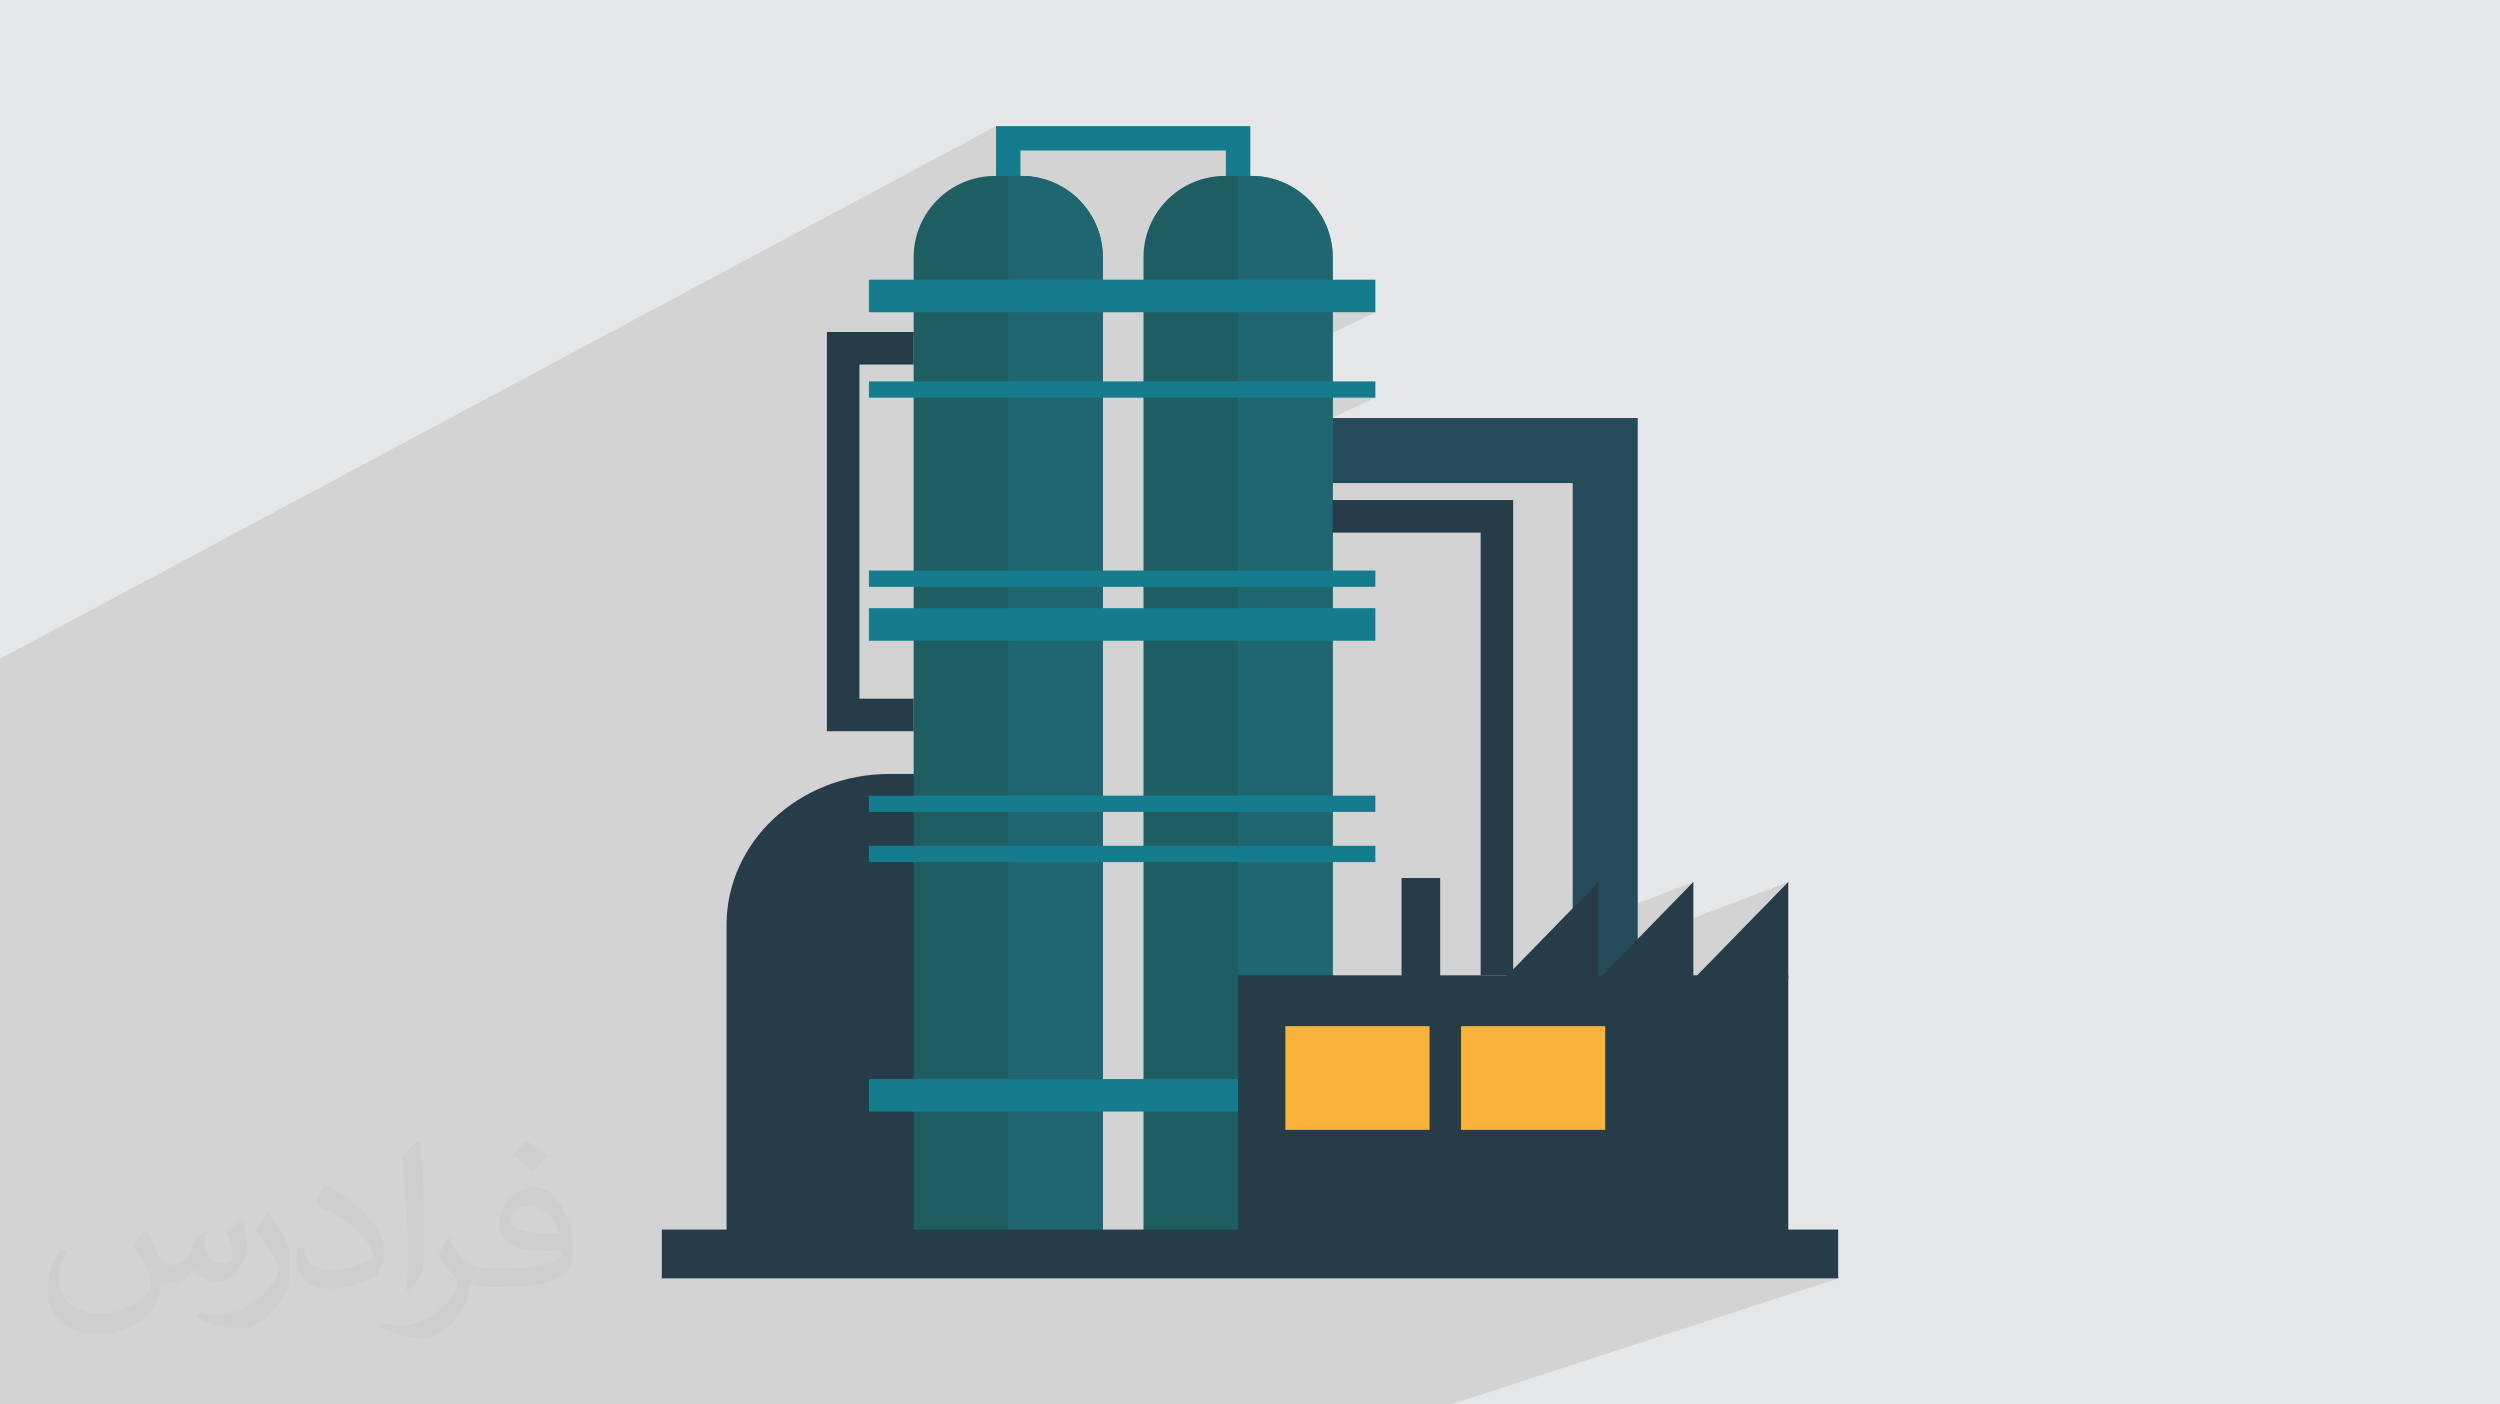 <?xml version="1.0" encoding="UTF-8"?>
<!DOCTYPE svg PUBLIC "-//W3C//DTD SVG 1.1//EN" "http://www.w3.org/Graphics/SVG/1.1/DTD/svg11.dtd">
<!-- Creator: CorelDRAW 2020 (64-Bit) -->
<svg xmlns="http://www.w3.org/2000/svg" xml:space="preserve" width="94.192mm" height="52.917mm" version="1.1" style="shape-rendering:geometricPrecision; text-rendering:geometricPrecision; image-rendering:optimizeQuality; fill-rule:evenodd; clip-rule:evenodd"
viewBox="0 0 9404.92 5283.66"
 xmlns:xlink="http://www.w3.org/1999/xlink"
 xmlns:xodm="http://www.corel.com/coreldraw/odm/2003">
 <defs>
  <style type="text/css">
   <![CDATA[
    .fil0 {fill:#E6E7E8}
    .fil8 {fill:#F9B33B;fill-rule:nonzero}
    .fil3 {fill:#157C8D;fill-rule:nonzero}
    .fil6 {fill:#1F6671;fill-rule:nonzero}
    .fil5 {fill:#1E5D62;fill-rule:nonzero}
    .fil7 {fill:#264C5B;fill-rule:nonzero}
    .fil4 {fill:#263C49;fill-rule:nonzero}
    .fil2 {fill:#373435;fill-opacity:0.031}
    .fil1 {fill:#2B2A29;fill-opacity:0.102}
   ]]>
  </style>
 </defs>
 <g id="Layer_x0020_1">
  <polygon class="fil0" points="-0,0 9404.92,0 9404.92,5283.66 -0,5283.66 "/>
  <polygon class="fil1" points="2064.5,5283.66 1993.03,5283.66 1922.07,5283.66 1784.59,5283.66 1761.82,5283.66 1720.84,5283.66 1618.6,5283.66 1550.05,5283.66 1457.35,5283.66 1353.72,5283.66 1289.46,5283.66 1260.21,5283.66 1257.55,5283.66 1255.94,5283.66 1166.05,5283.66 1151.04,5283.66 965.05,5283.66 811.34,5283.66 581.37,5283.66 497.15,5283.66 355.34,5283.66 328.37,5283.66 226.64,5283.66 126.8,5283.66 78.36,5283.66 -0,5283.66 -0,5182.16 -0,4668.4 -0,4664.76 -0,4661.32 -0,4611.42 -0,4500.44 -0,4497.34 -0,4447.23 -0,4439.68 -0,4351.21 -0,4302.56 -0,4290.66 -0,4250.93 -0,4173.52 -0,4151.02 -0,4121.98 -0,3940.14 -0,3922.78 -0,3921.76 -0,3833.64 -0,3763.74 -0,3710.49 -0,3661.86 -0,3144.58 -0,3138.74 -0,3110.26 -0,3104.07 -0,3091.36 -0,3065.67 -0,3034.4 -0,3020.33 -0,2982.3 -0,2936.06 -0,2864.98 -0,2858.43 -0,2761.65 -0,2758.41 -0,2731.7 -0,2690.68 -0,2659.02 -0,2602.29 -0,2598.2 -0,2478.33 3747.06,474.49 3747.06,614.88 3838.9,566.27 4611.72,566.27 4611.72,685.31 4657.63,661.93 4657.63,723.19 4703.56,723.19 4657.63,746.43 4657.63,1174.63 5174.12,1174.63 4657.63,1422.91 4657.63,1495.98 5174.12,1495.98 4657.63,1738.12 4657.63,1739.36 5013.43,1572.56 5013.43,1817.38 5916.31,1817.38 5916.31,3355.44 6013.22,3317.7 6013.22,3455.01 6370.32,3317.7 6160.21,3533.08 6727.44,3317.7 6370.32,3683.77 6727.44,3683.77 6038.73,3936.48 6038.73,4250.51 4726.28,4717.33 5013.43,4717.33 6727.44,4717.33 6449.82,4809.17 6915.09,4809.17 5457.21,5283.66 5015.48,5283.66 3404.02,5283.66 3134.05,5283.66 3069.5,5283.66 2734.98,5283.66 2591.12,5283.66 2541.91,5283.66 2367.22,5283.66 2324.94,5283.66 2256.59,5283.66 2192.51,5283.66 2188.36,5283.66 "/>
  <path class="fil2" d="M548.54 4627.69c17.95,27.21 29.6,53.36 40.96,82.43 8.45,16.91 12.93,48.09 52.57,48.09 11.61,0 28.28,-3.42 43.06,-11.61 16.63,-8.73 29.32,-21.94 35.94,-42l15.85 -53.36 38.57 -19.02 2.64 2.64c-5.27,20.09 -6.59,39.36 -6.59,54.43 0,44.63 38.57,61.56 69.22,61.56 17.95,0 34.09,-8.73 34.09,-25.11 0,-21.13 -8.98,-57.06 -20.62,-89.29 17.95,-17.95 35.94,-35.94 56.53,-50.47l3.17 1.6c8.98,38.04 14,75.56 14,100.66 0,24.57 -10.83,51.79 -19.81,69.49 -18.49,34.87 -51.25,62.62 -90.87,62.62 -30.1,0 -63.65,-15.07 -86.66,-43.06l-1.32 0c-21.66,26.96 -55.22,51.25 -108.86,51.25l-16.63 0c-2.64,35.41 -10.29,60.49 -21.94,82.95 -31.95,62.34 -126.81,106.47 -216.1,106.47 -124.17,0 -186.51,-71.59 -186.51,-166.96 0,-58.91 19.27,-113.6 48.88,-152.42l24.29 10.04c-18.49,35.41 -30.91,68.68 -30.91,101.45 0,89.29 72.66,131.83 156.4,131.83 77.68,0 173.83,-49.41 191.28,-106.72 -6.59,-62.62 -30.1,-91.93 -66.04,-148.99 10.83,-19.02 24.83,-38.04 42.28,-58.38l3.17 0 0 0 0 0 -0.02 -0.09zm1432.13 -336.04c26.15,16.39 51.79,35.66 76.87,57.85 -14,19.81 -31.45,37.79 -53.11,53.64 -25.11,-20.34 -50.19,-37.79 -75.84,-56.27 17.42,-19.55 34.62,-38.29 52.04,-55.22l0 0 0 0 0 0 0 0 0 0 0.03 0zm13.47 244.11c-42.28,0 -76.87,27.75 -76.87,48.34 0,44.13 84.53,57.85 185.72,57.31 -12.68,-51.79 -57.06,-105.68 -108.86,-105.68l0.01 0.03zm-94.86 236.19c54.96,0 103.04,-1.6 139.74,-10.83 40.96,-10.29 75.56,-30.91 75.56,-45.17 0,-3.7 0,-8.19 -1.32,-11.89 -22.98,2.11 -49.41,2.11 -72.38,2.11 -74.49,0 -131.55,-16.91 -154.02,-58.66 -5.55,-11.61 -9.51,-24.57 -9.51,-39.36 0,-40.43 17.42,-79.79 48.09,-107 25.61,-22.45 53.89,-36.44 82.67,-36.44 52.04,0 93.51,41.75 122.57,107.54 15.85,35.94 26.68,77.4 26.68,129.72 0,34.87 -9.51,64.19 -31.17,85.85 -40.43,39.11 -114.92,53.89 -229.04,53.89l-51.79 0 0 0 -13.47 0c-28.28,0 -48.62,-5.02 -64.72,-17.42l-2.64 0c0.79,6.59 1.32,12.93 1.32,19.02 0,25.61 -8.45,58.38 -25.61,84.53 -50.72,75.3 -105.68,108.04 -153.24,108.04 -48.09,0 -107,-18.49 -160.11,-42.54l9.51 -18.49c17.17,7.13 40.96,11.89 73.7,11.89 85.85,0 198.66,-82.43 212.66,-163 -3.17,-6.59 -8.98,-15.32 -17.17,-24.57 -25.11,-29.85 -40.96,-54.68 -55.75,-80.83 12.68,-25.11 24.29,-45.17 35.13,-63.4l4.49 -0.53c36.72,74.77 69.99,117.55 144.23,117.55l11.61 0 0 0 53.89 0 0 0 0 0 0 0 0 0 0 0 0.09 0.01zm-371.98 79c6.34,-34.34 6.87,-72.91 6.87,-108.86l0 -53.36c0,-99.6 -12.68,-244.36 -22.98,-338.68 17.95,-19.27 43.06,-42 62.87,-57.31l5.81 1.6c13.47,118.62 16.63,256 16.63,383.06 0,33.3 -1.32,65.79 -4.49,89.55 -1.85,30.1 -19.27,52.83 -56.53,87.7l-8.19 -3.7zm-382.8 -157.19c1.85,46.77 24.83,83.49 105.15,83.49 49.93,0 92.19,-12.93 138.96,-35.13 8.45,-3.7 12.93,-8.73 12.93,-12.93 0,-29.32 -22.45,-68.15 -60.23,-103.55 -36.72,-33.3 -85.34,-62.62 -130.76,-82.18 -15.6,-6.59 -20.62,-13.47 -20.62,-20.09 0,-13.47 17.95,-41.75 32.77,-62.09l5.02 -0.53c52.04,27.21 110.17,67.64 153.24,112.53 39.11,41.47 63.4,83.49 63.4,129.19 0,33.81 -10.29,65.51 -26.96,95.11 -57.06,28.79 -117.83,50.72 -178.06,50.72 -73.17,0 -123.1,-34.34 -123.1,-114.92 0,-8.73 0,-22.19 3.17,-39.64l25.11 0 0 0 0 0 0 0 0 0 0 0 -0.02 0zm-132.37 -132.9l45.45 73.45c16.63,27.21 32.23,56.81 32.23,103.55l0 59.7c0,48.34 -30.91,100.13 -80.83,151.38 -39.11,34.62 -73.7,49.41 -105.68,49.41 -47.55,0 -101.98,-14.79 -164.85,-41.75l7.13 -18.49c19.81,5.27 42.79,9.77 71.06,9.77 90.36,-0.53 182.8,-66.57 225.08,-147.15 5.02,-9.26 6.87,-17.95 6.87,-24.04 0,-9.26 -5.02,-19.55 -8.98,-28.79 -22.98,-43.31 -48.62,-82.95 -76.87,-119.68 14.79,-23.25 29.6,-45.7 45.7,-67.9l3.7 0.53 0 0 0 0 0 0 0 0 0 0 -0.02 0.01z"/>
  <g id="_2459227945200">
   <polygon class="fil3" points="4703.56,723.19 4611.72,723.19 4611.72,566.27 3838.9,566.27 3838.9,723.19 3747.06,723.19 3747.06,474.49 4703.56,474.49 "/>
   <path class="fil4" d="M3865.69 4717.33l-1132.48 0 0 -1237.11c0,-314.01 274.09,-568.66 612.16,-568.66l520.31 0 0 1805.77z"/>
   <path class="fil5" d="M4148.8 4717.33l-711.61 0 0 -3749.31c0,-169.05 137.04,-306.09 306.11,-306.09l99.44 0c169.02,0 306.07,137.03 306.07,306.09l0 3749.31z"/>
   <path class="fil6" d="M4148.8 4717.33l0 -3749.26c0,-169.1 -137.04,-306.14 -306.07,-306.14l-49.73 0 0 4055.4 355.8 0z"/>
   <path class="fil5" d="M5013.43 4717.33l-711.61 0 0 -3749.31c0,-169.05 137.04,-306.09 306.07,-306.09l99.45 0c169.05,0 306.1,137.03 306.1,306.09l0 3749.31z"/>
   <polygon class="fil4" points="5692.52,3669.1 5570.09,3669.1 5570.09,2003.65 4952.24,2003.65 4952.24,1881.12 5692.52,1881.12 "/>
   <path class="fil6" d="M5013.43 4717.33l0 -3749.26c0,-169.1 -137.04,-306.14 -306.1,-306.14l-49.7 0 0 4055.4 355.8 0z"/>
   <polygon class="fil3" points="3268.83,1174.63 5174.12,1174.63 5174.12,1052.16 3268.83,1052.16 "/>
   <polygon class="fil3" points="3268.83,1495.98 5174.12,1495.98 5174.12,1434.82 3268.83,1434.82 "/>
   <polygon class="fil3" points="3268.83,2207.62 5174.12,2207.62 5174.12,2146.41 3268.83,2146.41 "/>
   <polygon class="fil3" points="3268.83,4181.69 5174.12,4181.69 5174.12,4059.34 3268.83,4059.34 "/>
   <polygon class="fil7" points="6161.14,3730.3 5916.31,3730.3 5916.31,1817.38 5013.43,1817.38 5013.43,1572.56 6161.14,1572.56 "/>
   <polygon class="fil4" points="4657.63,4717.33 6727.44,4717.33 6727.44,3669.09 4657.63,3669.09 "/>
   <polygon class="fil4" points="3437.19,2750.9 3110.74,2750.9 3110.74,1248.9 3437.19,1248.9 3437.19,1371.36 3233.18,1371.36 3233.18,2628.41 3437.19,2628.41 "/>
   <polygon class="fil3" points="3268.83,2410.36 5174.12,2410.36 5174.12,2287.95 3268.83,2287.95 "/>
   <polygon class="fil3" points="3268.83,3054.33 5174.12,3054.33 5174.12,2993.17 3268.83,2993.17 "/>
   <polygon class="fil3" points="3268.83,3243.19 5174.12,3243.19 5174.12,3181.88 3268.83,3181.88 "/>
   <polygon class="fil4" points="5272.61,3698.34 5417.99,3698.34 5417.99,3303 5272.61,3303 "/>
   <polygon class="fil8" points="4835.53,4250.51 5377.86,4250.51 5377.86,3860.36 4835.53,3860.36 "/>
   <polygon class="fil8" points="5496.45,4250.51 6038.73,4250.51 6038.73,3860.36 5496.45,3860.36 "/>
   <polygon class="fil4" points="6727.44,3683.77 6727.44,3317.7 6370.32,3683.77 "/>
   <polygon class="fil4" points="6370.32,3683.77 6370.32,3317.7 6013.22,3683.77 "/>
   <polygon class="fil4" points="6013.22,3683.77 6013.22,3317.7 5656.11,3683.77 "/>
   <polygon class="fil4" points="2489.84,4809.17 6915.09,4809.17 6915.09,4625.56 2489.84,4625.56 "/>
  </g>
 </g>
</svg>
